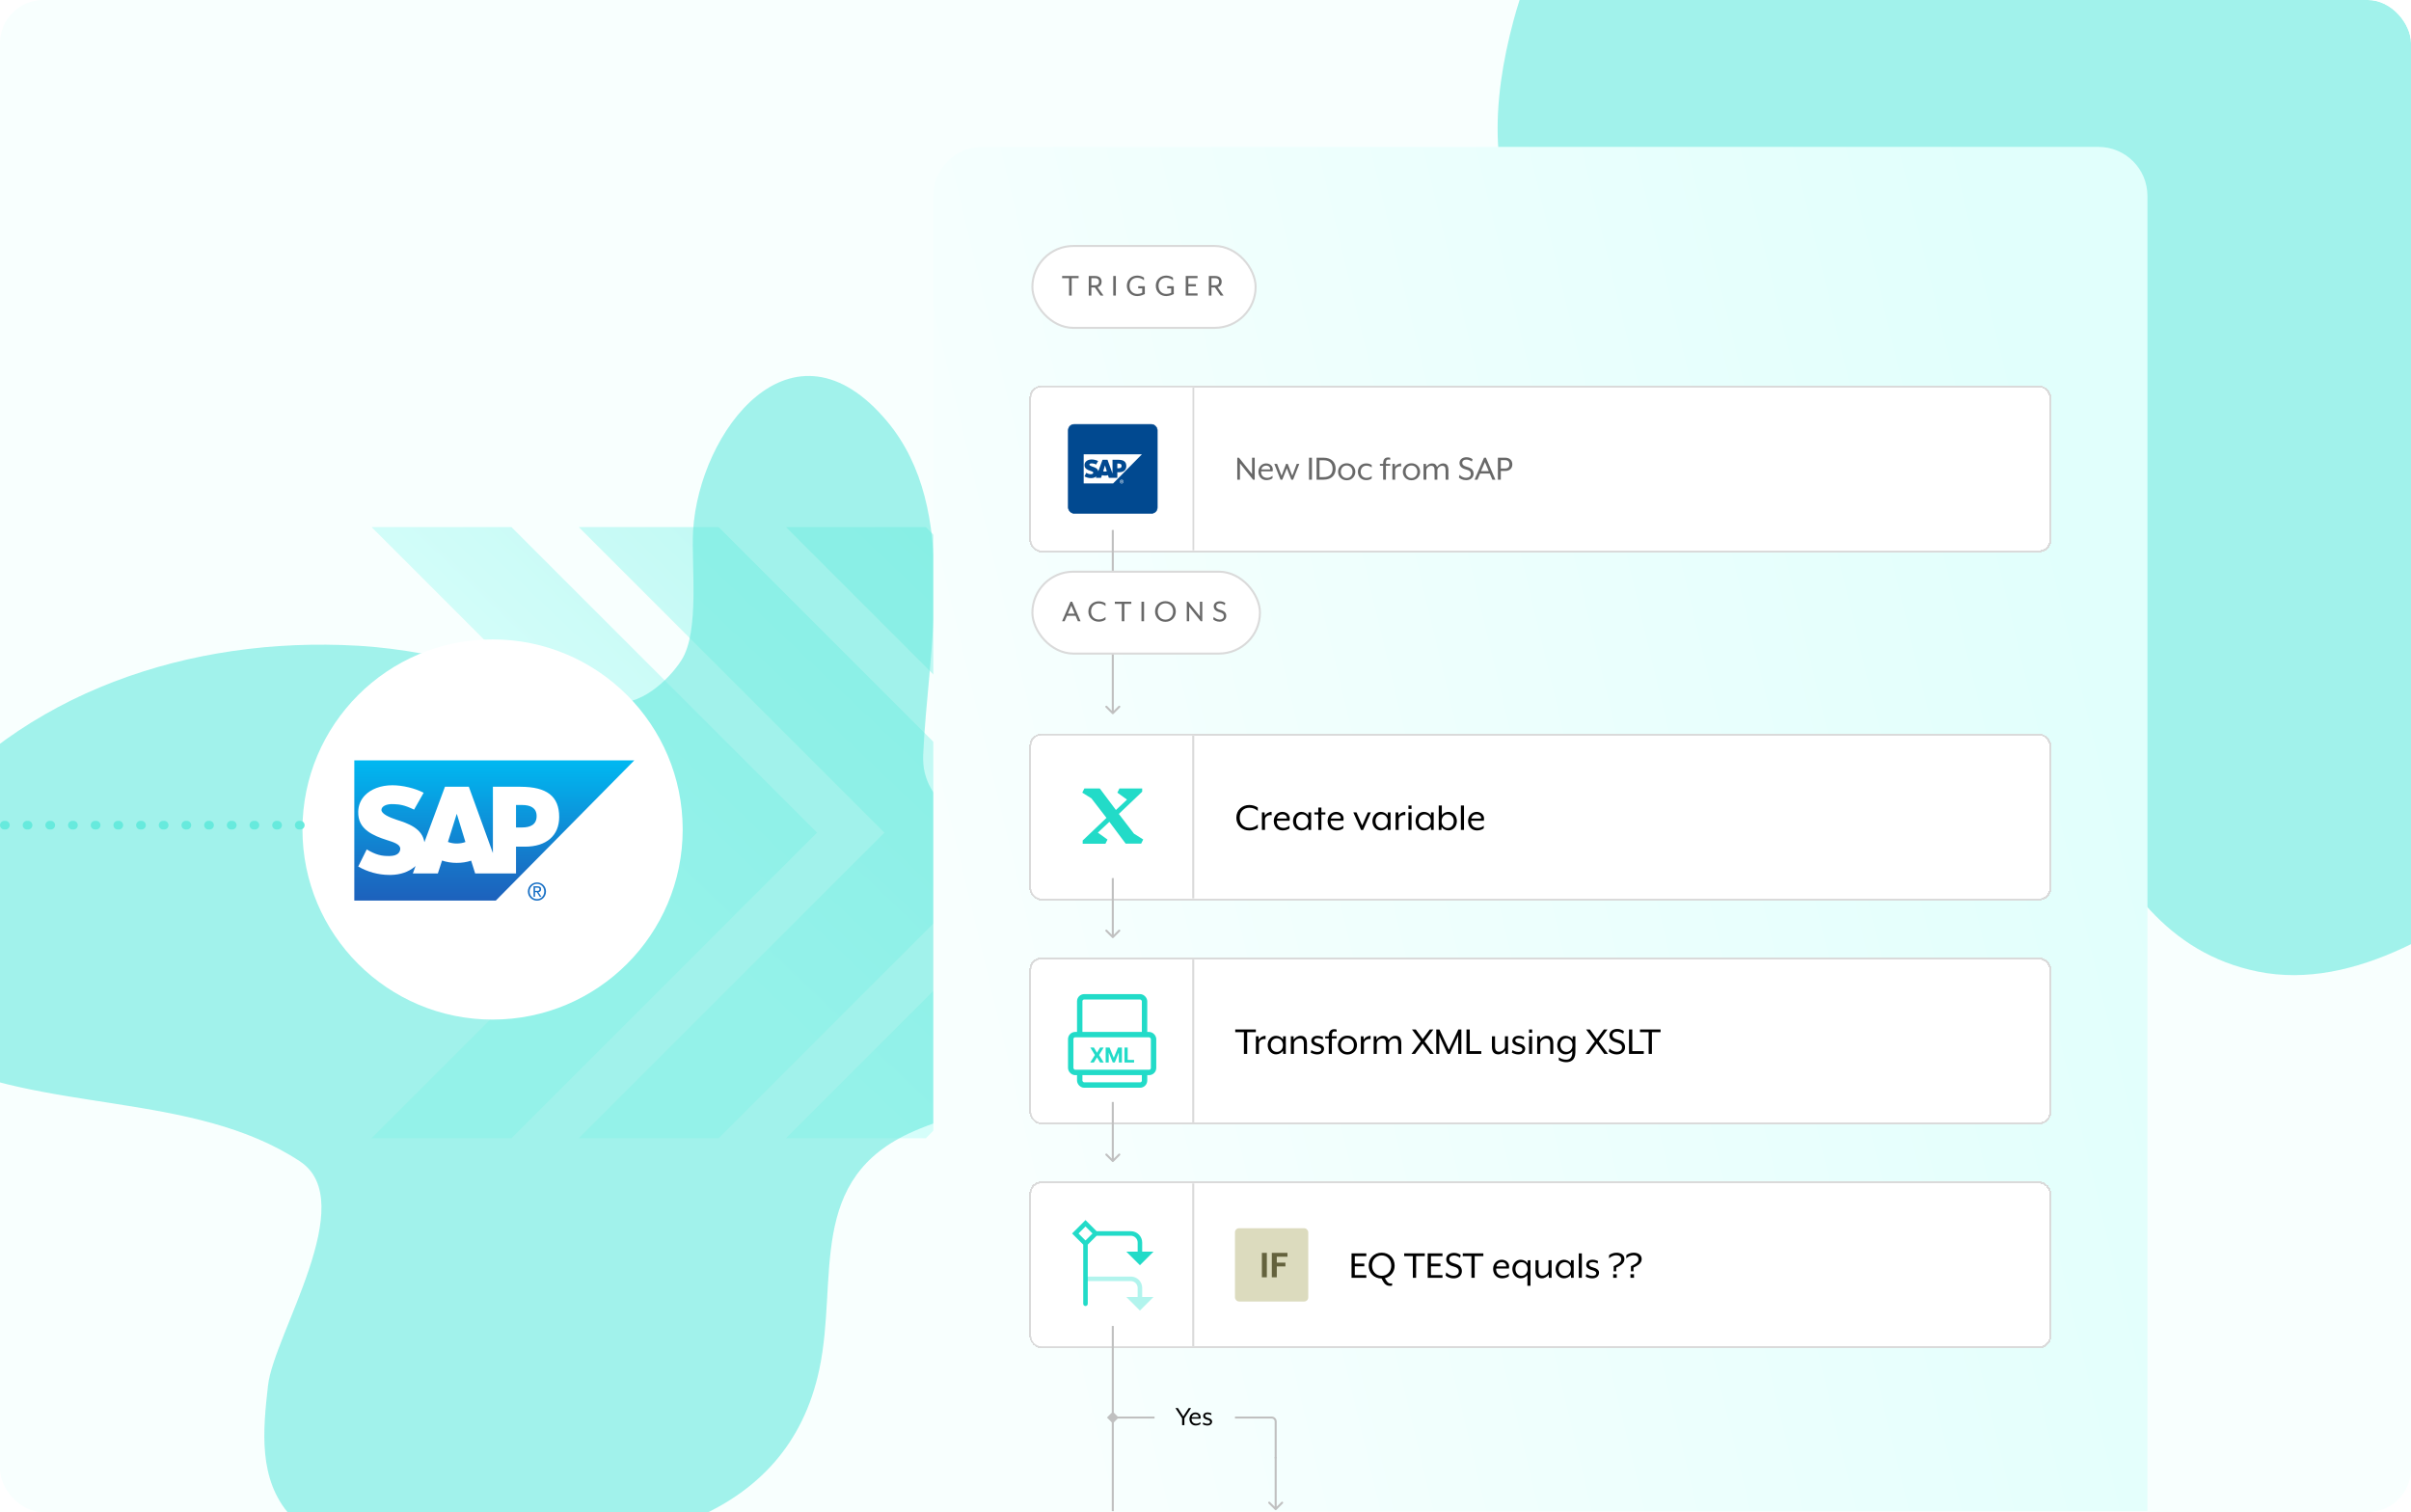 <svg width="558" height="350" viewBox="0 0 558 350" fill="none" xmlns="http://www.w3.org/2000/svg">
<g clip-path="url(#clip0_5592_3827)">
<rect width="558" height="350" rx="10" fill="#F8FFFE"/>
<path opacity="0.5" fill-rule="evenodd" clip-rule="evenodd" d="M156.729 192.729L86 122H118.367L189.096 192.729L118.367 263.458H86L156.729 192.729ZM204.681 192.729L133.952 122H166.319L237.048 192.729L166.319 263.458H133.952L204.681 192.729ZM181.904 122L252.633 192.729L181.904 263.458H214.271L285 192.729L214.271 122H181.904Z" fill="url(#paint0_linear_5592_3827)"/>
<g filter="url(#filter0_f_5592_3827)">
<path d="M481.783 186.029C466.587 155.449 481.465 94.585 437.114 88.66C430.637 91.43 427.286 92.206 419.512 91.763C413.151 91.4 405.394 91.463 399.774 88.512C383.558 79.996 366.911 75.904 355.499 59.844C343.912 43.538 345.333 23.246 350.292 4.739C356.917 -19.984 375.865 -50.212 400.445 -60.046C433.993 -73.468 472.667 -68.338 507.241 -61.676C545.797 -54.248 588.678 -34.114 606.71 3.053C626.301 43.432 628.205 88.149 620.324 131.715C615.671 157.439 606.08 183.483 585.224 200.429C568.598 213.938 545.106 229.477 522.564 224.892C501.333 220.573 490.766 204.104 481.783 186.029Z" fill="#67EADD" fill-opacity="0.6"/>
</g>
<g filter="url(#filter1_f_5592_3827)">
<path d="M205.353 97.582C183.329 71.19 161.724 99.838 160.41 122.894C159.959 130.805 161.977 146.069 157.738 152.767C154.799 157.411 147.84 163.903 141.577 162.392C121.744 157.608 103.461 150.642 82.664 149.457C44.288 147.269 4.845 160.059 -19.409 190.991C-30.613 205.28 -36.363 234.277 -16.64 244.419C9.452 257.836 44.628 252.473 69.401 268.802C83.526 278.112 63.368 308.833 62.03 320.684C60.856 331.077 59.715 342.398 67.205 350.789C78.124 363.022 102.12 360.017 116.667 359.527C147.623 358.484 182.18 351.934 189.618 316.979C194.108 295.879 186.429 272.756 211.496 261.834C243.244 248.002 280.345 261.495 309.288 236.844C315.121 231.877 324.164 219.487 317.839 211.503C310.683 202.47 287.672 202.143 277.449 200.377C260.952 197.526 212.69 198.065 213.658 174.787C214.664 150.581 222.39 118 205.353 97.582Z" fill="#67EADD" fill-opacity="0.6"/>
</g>
<g clip-path="url(#clip1_5592_3827)">
<path d="M216 45.349C216 39.081 221.081 34 227.349 34H485.651C491.919 34 497 39.081 497 45.349V349.788H216V45.349Z" fill="url(#paint1_linear_5592_3827)"/>
<g clip-path="url(#clip2_5592_3827)">
<rect x="238.935" y="56.934" width="51.665" height="18.953" rx="9.476" fill="white"/>
<rect x="238.935" y="56.934" width="51.665" height="18.953" rx="9.476" stroke="#DADADA" stroke-width="0.471"/>
<path d="M247.426 68.411V64.392H245.82V63.887H249.635V64.392H248.029V68.411H247.426ZM251.983 68.411V63.887H253.476C254.509 63.887 254.954 64.483 254.954 65.214C254.954 65.802 254.667 66.3 254.019 66.473L255.391 68.411H254.69L253.393 66.541H252.586V68.411H251.983ZM252.586 66.036H253.476C254.154 66.036 254.358 65.629 254.358 65.214C254.358 64.8 254.154 64.392 253.476 64.392H252.586V66.036ZM257.651 68.411V63.887H258.254V68.411H257.651ZM263.2 68.539C261.896 68.539 260.795 67.612 260.795 66.149C260.795 64.686 261.896 63.789 263.2 63.789C263.773 63.789 264.391 63.978 264.768 64.264V64.89C264.399 64.558 263.901 64.294 263.2 64.294C262.159 64.294 261.421 65.018 261.421 66.149C261.421 67.272 262.159 68.034 263.2 68.034C263.645 68.034 264.052 67.944 264.353 67.77V66.745H263.426V66.24H264.956V68.064C264.708 68.17 264.037 68.539 263.2 68.539ZM269.905 68.539C268.601 68.539 267.5 67.612 267.5 66.149C267.5 64.686 268.601 63.789 269.905 63.789C270.478 63.789 271.097 63.978 271.474 64.264V64.89C271.104 64.558 270.607 64.294 269.905 64.294C268.865 64.294 268.126 65.018 268.126 66.149C268.126 67.272 268.865 68.034 269.905 68.034C270.35 68.034 270.757 67.944 271.059 67.77V66.745H270.132V66.24H271.662V68.064C271.413 68.17 270.742 68.539 269.905 68.539ZM274.425 68.411V63.887H277.161V64.392H275.028V65.772H276.784V66.277H275.028V67.906H277.161V68.411H274.425ZM279.775 68.411V63.887H281.268C282.301 63.887 282.746 64.483 282.746 65.214C282.746 65.802 282.459 66.3 281.811 66.473L283.183 68.411H282.482L281.185 66.541H280.378V68.411H279.775ZM280.378 66.036H281.268C281.947 66.036 282.15 65.629 282.15 65.214C282.15 64.8 281.947 64.392 281.268 64.392H280.378V66.036Z" fill="#686868"/>
</g>
<g filter="url(#filter2_d_5592_3827)">
<rect x="238.699" y="84.971" width="235.602" height="37.696" rx="2.356" fill="white" shape-rendering="crispEdges"/>
<rect x="238.463" y="84.736" width="236.073" height="38.168" rx="2.592" stroke="#DADADA" stroke-width="0.471" shape-rendering="crispEdges"/>
<g clip-path="url(#clip3_5592_3827)">
<path d="M238.699 87.327C238.699 86.026 239.754 84.971 241.055 84.971H276.395V122.667H241.055C239.754 122.667 238.699 121.613 238.699 120.311V87.327Z" fill="white"/>
<line x1="276.228" y1="84.986" x2="276.228" y2="147.431" stroke="#DADADA" stroke-width="0.471"/>
<rect x="247.245" y="93.518" width="20.603" height="20.603" rx="1.349" fill="#014990"/>
<rect x="247.245" y="93.518" width="20.603" height="20.603" rx="1.349" stroke="#014990" stroke-width="0.13"/>
<path fill-rule="evenodd" clip-rule="evenodd" d="M250.809 100.444V107.19H257.619L264.285 100.444H250.809ZM258.807 101.712H257.48V104.904L256.321 101.712H255.173L254.183 104.381C254.078 103.708 253.389 103.475 252.848 103.302C252.491 103.185 252.112 103.015 252.115 102.826C252.118 102.671 252.319 102.527 252.715 102.549C252.983 102.563 253.218 102.584 253.686 102.813L254.147 102.001C253.72 101.78 253.129 101.642 252.645 101.641H252.642C252.077 101.641 251.607 101.827 251.315 102.132C251.112 102.345 251.002 102.615 250.997 102.915C250.99 103.327 251.14 103.619 251.453 103.852C251.718 104.049 252.056 104.175 252.355 104.27C252.723 104.385 253.024 104.485 253.021 104.699C253.018 104.777 252.989 104.85 252.933 104.908C252.842 105.005 252.701 105.04 252.506 105.045C252.13 105.052 251.851 104.993 251.407 104.727L250.997 105.551C251.44 105.806 251.964 105.956 252.499 105.956H252.568C253.033 105.946 253.409 105.812 253.71 105.568L253.758 105.525L253.626 105.886H254.83L255.032 105.263C255.244 105.335 255.485 105.376 255.74 105.376C255.989 105.376 256.224 105.338 256.432 105.269L256.627 105.886H258.592V104.596H259.021C260.057 104.596 260.67 104.062 260.67 103.167C260.67 102.17 260.074 101.713 258.806 101.713L258.807 101.712ZM259.163 106.752C259.163 106.501 259.366 106.315 259.604 106.315C259.839 106.315 260.036 106.501 260.036 106.752C260.036 107.005 259.839 107.194 259.604 107.194C259.366 107.194 259.163 107.005 259.163 106.752ZM259.435 106.501V107.004H259.51V106.785H259.595L259.731 107.004H259.815L259.67 106.785C259.742 106.776 259.801 106.734 259.801 106.643C259.801 106.544 259.741 106.501 259.623 106.501H259.435ZM259.51 106.567H259.614C259.664 106.567 259.721 106.575 259.721 106.638C259.721 106.717 259.664 106.724 259.599 106.724H259.51V106.567ZM259.604 106.387C259.798 106.387 259.951 106.545 259.951 106.752C259.951 106.962 259.798 107.118 259.604 107.118C259.407 107.118 259.248 106.962 259.248 106.752C259.248 106.545 259.407 106.387 259.604 106.387ZM258.884 103.672H258.592V102.59H258.884C259.274 102.59 259.584 102.72 259.584 103.124C259.584 103.541 259.274 103.672 258.884 103.672ZM255.315 104.368C255.441 104.416 255.586 104.444 255.74 104.444H255.741C255.892 104.444 256.033 104.417 256.157 104.372L255.745 103.025H255.736L255.315 104.368Z" fill="white"/>
</g>
<g clip-path="url(#clip4_5592_3827)">
<path d="M286.354 106.319V101.23H286.744L289.772 105.022V101.23H290.391V106.319H290.001L286.973 102.528V106.319H286.354ZM293.084 106.421C292.007 106.421 291.244 105.598 291.244 104.462C291.244 103.283 292.118 102.553 293.017 102.553C293.933 102.553 294.577 103.147 294.577 103.978C294.577 104.106 294.552 104.267 294.526 104.394H291.88C291.829 105.039 292.134 105.895 293.305 105.895C293.721 105.895 294.229 105.692 294.509 105.42V105.988C294.162 106.268 293.619 106.421 293.084 106.421ZM291.939 103.944H293.958C294.034 103.452 293.644 103.062 293.042 103.062C292.525 103.062 292.05 103.342 291.939 103.944ZM296.366 106.328L294.924 102.655H295.56L296.603 105.412L297.646 102.655H298.028L299.08 105.412L300.115 102.655H300.717L299.275 106.328H298.859L297.825 103.673L296.773 106.328H296.366ZM302.961 106.319V101.23H303.639V106.319H302.961ZM304.709 106.319V101.23H306.286C308.262 101.23 309.119 102.375 309.119 103.775C309.119 105.174 308.262 106.319 306.286 106.319H304.709ZM305.387 105.726H306.295C307.949 105.726 308.415 104.793 308.415 103.775C308.415 102.757 307.949 101.824 306.295 101.824H305.387V105.726ZM311.682 106.455C310.495 106.455 309.68 105.564 309.68 104.487C309.68 103.419 310.495 102.519 311.682 102.519C312.861 102.519 313.675 103.419 313.675 104.487C313.675 105.564 312.861 106.455 311.682 106.455ZM311.682 105.938C312.513 105.938 313.031 105.293 313.031 104.487C313.031 103.69 312.513 103.037 311.682 103.037C310.842 103.037 310.325 103.69 310.325 104.487C310.325 105.293 310.851 105.938 311.682 105.938ZM316.179 106.421C315.068 106.421 314.27 105.632 314.27 104.487C314.27 103.342 315.068 102.553 316.179 102.553C316.662 102.553 317.044 102.638 317.459 102.927V103.512C317.112 103.19 316.662 103.079 316.238 103.079C315.449 103.079 314.915 103.681 314.915 104.487C314.915 105.31 315.449 105.895 316.238 105.895C316.662 105.895 317.112 105.785 317.459 105.463V106.048C317.044 106.336 316.662 106.421 316.179 106.421ZM320.11 106.319V103.096H319.364V102.655H320.11V102.647C320.11 101.578 320.518 101.171 321.289 101.171C321.451 101.171 321.646 101.213 321.747 101.247V101.705C321.62 101.68 321.468 101.654 321.357 101.654C320.908 101.654 320.755 101.858 320.755 102.604V102.655H321.747V103.096H320.755V106.319H320.11ZM322.252 106.319V102.655H322.811L322.854 103.359C323.091 102.91 323.659 102.553 324.279 102.553V103.249C323.583 103.122 322.896 103.52 322.896 104.139V106.319H322.252ZM326.674 106.455C325.487 106.455 324.672 105.564 324.672 104.487C324.672 103.419 325.487 102.519 326.674 102.519C327.853 102.519 328.667 103.419 328.667 104.487C328.667 105.564 327.853 106.455 326.674 106.455ZM326.674 105.938C327.505 105.938 328.023 105.293 328.023 104.487C328.023 103.69 327.505 103.037 326.674 103.037C325.834 103.037 325.317 103.69 325.317 104.487C325.317 105.293 325.843 105.938 326.674 105.938ZM329.466 106.319V102.655H330.026L330.068 103.359C330.373 102.893 330.84 102.553 331.417 102.553C332.104 102.553 332.435 102.884 332.579 103.393C332.977 102.833 333.469 102.553 333.978 102.553C334.954 102.553 335.217 103.232 335.217 104.139V106.319H334.572V104.19C334.572 103.385 334.326 103.105 333.792 103.105C333.266 103.105 332.664 103.563 332.664 104.156V106.319H332.019V104.19C332.019 103.385 331.773 103.105 331.239 103.105C330.713 103.105 330.111 103.563 330.111 104.156V106.319H329.466ZM339.34 106.43C338.509 106.43 337.923 106.099 337.643 105.81L337.796 105.183C338.101 105.514 338.61 105.878 339.34 105.878C339.942 105.878 340.408 105.539 340.408 104.988C340.408 104.47 340.154 104.182 339.204 103.927C338.246 103.673 337.788 103.156 337.788 102.443C337.788 101.722 338.381 101.12 339.425 101.12C340.01 101.12 340.527 101.357 340.807 101.586L340.654 102.121C340.315 101.875 339.84 101.671 339.425 101.671C338.788 101.671 338.424 101.968 338.424 102.443C338.424 102.808 338.653 103.113 339.45 103.325C340.544 103.614 341.045 104.089 341.045 104.928C341.045 105.921 340.213 106.43 339.34 106.43ZM341.274 106.319L343.463 101.23H343.904L346.092 106.319H345.396L344.786 104.894H342.547L341.936 106.319H341.274ZM342.776 104.343H344.557L343.666 102.248L342.776 104.343ZM346.67 106.319V101.23H348.349C349.511 101.23 350.011 101.943 350.011 102.765C350.011 103.588 349.511 104.301 348.349 104.301H347.348V106.319H346.67ZM347.348 103.732H348.349C349.112 103.732 349.341 103.232 349.341 102.765C349.341 102.299 349.112 101.799 348.349 101.799H347.348V103.732Z" fill="#686868"/>
</g>
</g>
<g clip-path="url(#clip5_5592_3827)">
<path d="M257.783 151.411L257.783 151.175L257.312 151.175L257.312 151.411L257.783 151.411ZM257.381 165.242C257.473 165.334 257.622 165.334 257.714 165.242L259.213 163.743C259.305 163.651 259.305 163.502 259.213 163.41C259.121 163.318 258.972 163.318 258.88 163.41L257.547 164.743L256.214 163.41C256.122 163.318 255.973 163.318 255.881 163.41C255.789 163.502 255.789 163.651 255.881 163.743L257.381 165.242ZM257.312 151.411L257.312 165.076L257.783 165.076L257.783 151.411L257.312 151.411Z" fill="#C0C0C0"/>
<path d="M257.547 122.667L257.547 132.092" stroke="#C0C0C0" stroke-width="0.471" stroke-linecap="square"/>
<rect x="238.935" y="132.327" width="52.665" height="18.953" rx="9.476" fill="white"/>
<rect x="238.935" y="132.327" width="52.665" height="18.953" rx="9.476" stroke="#DADADA" stroke-width="0.471"/>
<path d="M245.805 143.804L247.75 139.28H248.142L250.087 143.804H249.469L248.926 142.537H246.936L246.393 143.804H245.805ZM247.139 142.047H248.722L247.931 140.185L247.139 142.047ZM254.295 143.902C252.99 143.902 251.89 143.004 251.89 141.542C251.89 140.079 252.99 139.182 254.295 139.182C254.868 139.182 255.486 139.37 255.863 139.657V140.283C255.493 139.951 254.996 139.687 254.295 139.687C253.254 139.687 252.515 140.411 252.515 141.542C252.515 142.665 253.254 143.396 254.295 143.396C254.996 143.396 255.493 143.133 255.863 142.801V143.427C255.486 143.713 254.868 143.902 254.295 143.902ZM259.622 143.804V139.785H258.016V139.28H261.831V139.785H260.225V143.804H259.622ZM264.179 143.804V139.28H264.782V143.804H264.179ZM269.729 143.932C268.341 143.932 267.324 142.929 267.324 141.542C267.324 140.155 268.341 139.152 269.729 139.152C271.108 139.152 272.126 140.155 272.126 141.542C272.126 142.929 271.108 143.932 269.729 143.932ZM269.729 143.427C270.762 143.427 271.5 142.635 271.5 141.542C271.5 140.441 270.762 139.657 269.729 139.657C268.688 139.657 267.949 140.441 267.949 141.542C267.949 142.635 268.688 143.427 269.729 143.427ZM274.667 143.804V139.28H275.014L277.706 142.65V139.28H278.256V143.804H277.909L275.218 140.434V143.804H274.667ZM282.286 143.902C281.548 143.902 281.027 143.608 280.779 143.351L280.914 142.793C281.186 143.087 281.638 143.412 282.286 143.412C282.822 143.412 283.236 143.11 283.236 142.62C283.236 142.16 283.01 141.904 282.166 141.678C281.314 141.451 280.907 140.991 280.907 140.358C280.907 139.717 281.434 139.182 282.362 139.182C282.882 139.182 283.342 139.393 283.591 139.597L283.455 140.072C283.153 139.853 282.731 139.672 282.362 139.672C281.796 139.672 281.472 139.936 281.472 140.358C281.472 140.682 281.676 140.954 282.384 141.142C283.357 141.399 283.802 141.821 283.802 142.567C283.802 143.449 283.063 143.902 282.286 143.902Z" fill="#686868"/>
</g>
<g filter="url(#filter3_d_5592_3827)">
<rect x="238.699" y="165.547" width="235.602" height="37.696" rx="2.356" fill="white" shape-rendering="crispEdges"/>
<rect x="238.463" y="165.312" width="236.073" height="38.168" rx="2.592" stroke="#DADADA" stroke-width="0.471" shape-rendering="crispEdges"/>
<g clip-path="url(#clip6_5592_3827)">
<path d="M238.699 167.903C238.699 166.602 239.754 165.547 241.055 165.547H276.395V203.243H241.055C239.754 203.243 238.699 202.189 238.699 200.887V167.903Z" fill="white"/>
<line x1="276.16" y1="165.547" x2="276.16" y2="203.243" stroke="#DADADA" stroke-width="0.471"/>
<path d="M264.105 190.559H260.524L256.751 185.513L254.084 188.012L256.319 189.622L255.838 190.583H250.575V189.838L256.078 184.599L252.594 180.081L250.479 178.76L250.96 177.798H254.54L258.265 182.773L260.837 180.37L258.602 178.76L259.082 177.798H264.345V178.543L258.938 183.686L262.447 188.252L264.585 189.598L264.105 190.559Z" fill="#22DBC8"/>
</g>
<path d="M289.146 187.518C287.516 187.518 286.14 186.396 286.14 184.568C286.14 182.74 287.516 181.618 289.146 181.618C289.862 181.618 290.635 181.854 291.106 182.212V182.994C290.644 182.58 290.022 182.25 289.146 182.25C287.846 182.25 286.922 183.154 286.922 184.568C286.922 185.972 287.846 186.886 289.146 186.886C290.022 186.886 290.644 186.557 291.106 186.142V186.924C290.635 187.282 289.862 187.518 289.146 187.518ZM292.054 187.395V183.324H292.676L292.724 184.106C292.987 183.607 293.619 183.211 294.307 183.211V183.984C293.534 183.842 292.771 184.285 292.771 184.973V187.395H292.054ZM296.846 187.508C295.649 187.508 294.801 186.594 294.801 185.331C294.801 184.021 295.772 183.211 296.77 183.211C297.788 183.211 298.505 183.871 298.505 184.794C298.505 184.936 298.476 185.115 298.448 185.256H295.508C295.451 185.972 295.79 186.924 297.091 186.924C297.553 186.924 298.118 186.698 298.429 186.396V187.028C298.043 187.339 297.44 187.508 296.846 187.508ZM295.574 184.757H297.817C297.901 184.21 297.468 183.776 296.799 183.776C296.224 183.776 295.696 184.087 295.574 184.757ZM301.196 187.508C300.075 187.508 299.255 186.547 299.255 185.36C299.255 184.172 300.075 183.211 301.196 183.211C301.865 183.211 302.459 183.541 302.798 184.059L302.827 183.324H303.449V187.395H302.827L302.798 186.66C302.459 187.179 301.865 187.508 301.196 187.508ZM301.375 186.933C302.148 186.933 302.78 186.34 302.78 185.36C302.78 184.38 302.148 183.786 301.375 183.786C300.603 183.786 299.971 184.38 299.971 185.36C299.971 186.34 300.603 186.933 301.375 186.933ZM305.107 187.395V183.814H304.193V183.324H305.107V182.212H305.823V183.324H306.747V183.814H305.823V187.395H305.107ZM309.307 187.508C308.11 187.508 307.262 186.594 307.262 185.331C307.262 184.021 308.233 183.211 309.232 183.211C310.249 183.211 310.966 183.871 310.966 184.794C310.966 184.936 310.937 185.115 310.909 185.256H307.969C307.912 185.972 308.252 186.924 309.552 186.924C310.014 186.924 310.579 186.698 310.89 186.396V187.028C310.504 187.339 309.901 187.508 309.307 187.508ZM308.035 184.757H310.278C310.363 184.21 309.929 183.776 309.26 183.776C308.685 183.776 308.157 184.087 308.035 184.757ZM314.999 187.405L313.209 183.324H313.944L315.263 186.377L316.573 183.324H317.27L315.48 187.405H314.999ZM319.575 187.508C318.454 187.508 317.634 186.547 317.634 185.36C317.634 184.172 318.454 183.211 319.575 183.211C320.244 183.211 320.838 183.541 321.177 184.059L321.206 183.324H321.828V187.395H321.206L321.177 186.66C320.838 187.179 320.244 187.508 319.575 187.508ZM319.754 186.933C320.527 186.933 321.158 186.34 321.158 185.36C321.158 184.38 320.527 183.786 319.754 183.786C318.981 183.786 318.35 184.38 318.35 185.36C318.35 186.34 318.981 186.933 319.754 186.933ZM322.996 187.395V183.324H323.618L323.665 184.106C323.929 183.607 324.56 183.211 325.248 183.211V183.984C324.475 183.842 323.712 184.285 323.712 184.973V187.395H322.996ZM325.968 182.523V181.741H326.684V182.523H325.968ZM325.968 187.395V183.324H326.684V187.395H325.968ZM329.561 187.508C328.439 187.508 327.619 186.547 327.619 185.36C327.619 184.172 328.439 183.211 329.561 183.211C330.23 183.211 330.823 183.541 331.163 184.059L331.191 183.324H331.813V187.395H331.191L331.163 186.66C330.823 187.179 330.23 187.508 329.561 187.508ZM329.74 186.933C330.512 186.933 331.144 186.34 331.144 185.36C331.144 184.38 330.512 183.786 329.74 183.786C328.967 183.786 328.336 184.38 328.336 185.36C328.336 186.34 328.967 186.933 329.74 186.933ZM335.233 187.508C334.564 187.508 333.971 187.179 333.631 186.66L333.603 187.395H332.981V181.741H333.697V183.965C334.037 183.503 334.602 183.211 335.233 183.211C336.355 183.211 337.175 184.172 337.175 185.36C337.175 186.547 336.355 187.508 335.233 187.508ZM335.054 186.933C335.827 186.933 336.459 186.34 336.459 185.36C336.459 184.38 335.827 183.786 335.054 183.786C334.282 183.786 333.65 184.38 333.65 185.36C333.65 186.34 334.282 186.933 335.054 186.933ZM338.107 187.395V181.741H338.823V187.395H338.107ZM341.813 187.508C340.616 187.508 339.768 186.594 339.768 185.331C339.768 184.021 340.738 183.211 341.737 183.211C342.755 183.211 343.471 183.871 343.471 184.794C343.471 184.936 343.443 185.115 343.415 185.256H340.475C340.418 185.972 340.757 186.924 342.058 186.924C342.52 186.924 343.085 186.698 343.396 186.396V187.028C343.01 187.339 342.406 187.508 341.813 187.508ZM340.541 184.757H342.783C342.868 184.21 342.435 183.776 341.766 183.776C341.191 183.776 340.663 184.087 340.541 184.757Z" fill="black"/>
</g>
<g clip-path="url(#clip7_5592_3827)">
<path d="M257.783 203.243L257.783 203.008L257.312 203.008L257.312 203.243L257.783 203.243ZM257.381 217.075C257.473 217.167 257.622 217.167 257.714 217.075L259.213 215.576C259.305 215.484 259.305 215.334 259.213 215.242C259.121 215.15 258.972 215.15 258.88 215.242L257.547 216.575L256.214 215.242C256.122 215.15 255.973 215.15 255.881 215.242C255.789 215.334 255.789 215.484 255.881 215.576L257.381 217.075ZM257.312 203.243L257.312 216.908L257.783 216.908L257.783 203.243L257.312 203.243Z" fill="#C0C0C0"/>
</g>
<g filter="url(#filter4_d_5592_3827)">
<rect x="238.699" y="217.38" width="235.602" height="37.696" rx="2.356" fill="white" shape-rendering="crispEdges"/>
<rect x="238.463" y="217.144" width="236.073" height="38.168" rx="2.592" stroke="#DADADA" stroke-width="0.471" shape-rendering="crispEdges"/>
<g clip-path="url(#clip8_5592_3827)">
<path d="M238.699 219.736C238.699 218.434 239.754 217.38 241.055 217.38H276.395V255.076H241.055C239.754 255.076 238.699 254.021 238.699 252.72V219.736Z" fill="white"/>
<line x1="276.16" y1="217.38" x2="276.16" y2="255.076" stroke="#DADADA" stroke-width="0.471"/>
<rect x="249.89" y="226.015" width="15.006" height="20.425" rx="1.042" stroke="#22DBC8" stroke-width="1.25"/>
<rect x="247.806" y="234.769" width="19.174" height="8.754" rx="1.042" fill="white" stroke="#22DBC8" stroke-width="1.25"/>
<path d="M253.171 237.76L253.871 238.942H253.898L254.601 237.76H255.429L254.37 239.494L255.452 241.228H254.609L253.898 240.044H253.871L253.16 241.228H252.32L253.405 239.494L252.34 237.76H253.171ZM255.893 237.76H256.797L257.752 240.09H257.792L258.747 237.76H259.652V241.228H258.94V238.971H258.912L258.014 241.211H257.53L256.633 238.962H256.604V241.228H255.893V237.76ZM260.256 241.228V237.76H260.989V240.623H262.476V241.228H260.256Z" fill="#22DBC8"/>
</g>
<path d="M287.893 239.228V234.205H285.885V233.573H290.654V234.205H288.647V239.228H287.893ZM290.656 239.228V235.157H291.278L291.325 235.939C291.588 235.439 292.22 235.043 292.908 235.043V235.816C292.135 235.675 291.372 236.118 291.372 236.806V239.228H290.656ZM295.334 239.341C294.212 239.341 293.393 238.38 293.393 237.192C293.393 236.005 294.212 235.043 295.334 235.043C296.003 235.043 296.597 235.373 296.936 235.892L296.964 235.157H297.586V239.228H296.964L296.936 238.493C296.597 239.011 296.003 239.341 295.334 239.341ZM295.513 238.766C296.286 238.766 296.917 238.172 296.917 237.192C296.917 236.212 296.286 235.618 295.513 235.618C294.74 235.618 294.109 236.212 294.109 237.192C294.109 238.172 294.74 238.766 295.513 238.766ZM298.754 239.228V235.157H299.376L299.423 235.939C299.725 235.449 300.319 235.043 301.007 235.043C302.09 235.043 302.477 235.797 302.477 236.806V239.228H301.761V236.872C301.761 235.958 301.403 235.656 300.809 235.656C300.224 235.656 299.471 236.165 299.471 236.825V239.228H298.754ZM304.857 239.35C303.981 239.35 303.349 238.926 303.349 238.926L303.491 238.361C303.764 238.53 304.292 238.785 304.876 238.785C305.385 238.785 305.781 238.606 305.781 238.153C305.781 237.795 305.413 237.597 304.744 237.428C303.877 237.211 303.481 236.749 303.481 236.221C303.481 235.581 303.971 235.034 304.97 235.034C305.649 235.034 306.233 235.373 306.233 235.373L306.092 235.92C305.809 235.731 305.375 235.59 304.97 235.59C304.414 235.59 304.141 235.797 304.141 236.127C304.141 236.476 304.48 236.683 305.017 236.815C305.95 237.041 306.44 237.465 306.44 238.003C306.44 238.86 305.79 239.35 304.857 239.35ZM307.53 239.228V235.647H306.7V235.157H307.53V235.147C307.53 233.96 307.982 233.507 308.84 233.507C309.019 233.507 309.235 233.554 309.348 233.592V234.101C309.207 234.073 309.037 234.045 308.915 234.045C308.416 234.045 308.246 234.271 308.246 235.1V235.157H309.348V235.647H308.246V239.228H307.53ZM311.85 239.379C310.531 239.379 309.626 238.389 309.626 237.192C309.626 236.005 310.531 235.006 311.85 235.006C313.16 235.006 314.065 236.005 314.065 237.192C314.065 238.389 313.16 239.379 311.85 239.379ZM311.85 238.804C312.774 238.804 313.348 238.087 313.348 237.192C313.348 236.306 312.774 235.581 311.85 235.581C310.917 235.581 310.342 236.306 310.342 237.192C310.342 238.087 310.926 238.804 311.85 238.804ZM314.952 239.228V235.157H315.574L315.621 235.939C315.885 235.439 316.516 235.043 317.204 235.043V235.816C316.432 235.675 315.668 236.118 315.668 236.806V239.228H314.952ZM317.925 239.228V235.157H318.547L318.594 235.939C318.933 235.42 319.451 235.043 320.092 235.043C320.856 235.043 321.223 235.411 321.383 235.976C321.826 235.354 322.373 235.043 322.938 235.043C324.022 235.043 324.314 235.797 324.314 236.806V239.228H323.598V236.862C323.598 235.967 323.325 235.656 322.731 235.656C322.147 235.656 321.478 236.165 321.478 236.825V239.228H320.761V236.862C320.761 235.967 320.488 235.656 319.894 235.656C319.31 235.656 318.641 236.165 318.641 236.825V239.228H317.925ZM326.672 239.228L328.82 236.325L326.785 233.573H327.661L329.273 235.788L330.903 233.573H331.742L329.706 236.335L331.855 239.228H330.978L329.254 236.862L327.51 239.228H326.672ZM332.411 239.228V233.573H333.146L335.332 238.267L337.519 233.573H338.216V239.228H337.49V235.373C337.49 235.232 337.509 234.912 337.509 234.902C337.49 234.93 337.368 235.241 337.311 235.373L335.549 239.228H335.04L333.278 235.373C333.212 235.232 333.089 234.93 333.08 234.902C333.08 234.912 333.099 235.232 333.099 235.373V239.228H332.411ZM339.405 239.228V233.573H340.159V238.596H342.826V239.228H339.405ZM346.765 239.341C345.681 239.341 345.295 238.587 345.295 237.579V235.157H346.011V237.513C346.011 238.427 346.369 238.728 346.963 238.728C347.547 238.728 348.301 238.219 348.301 237.56V235.157H349.017V239.228H348.395L348.348 238.446C348.047 238.936 347.443 239.341 346.765 239.341ZM351.407 239.35C350.531 239.35 349.899 238.926 349.899 238.926L350.041 238.361C350.314 238.53 350.842 238.785 351.426 238.785C351.935 238.785 352.331 238.606 352.331 238.153C352.331 237.795 351.963 237.597 351.294 237.428C350.427 237.211 350.031 236.749 350.031 236.221C350.031 235.581 350.521 235.034 351.52 235.034C352.199 235.034 352.783 235.373 352.783 235.373L352.642 235.92C352.359 235.731 351.925 235.59 351.52 235.59C350.964 235.59 350.691 235.797 350.691 236.127C350.691 236.476 351.03 236.683 351.567 236.815C352.5 237.041 352.99 237.465 352.99 238.003C352.99 238.86 352.34 239.35 351.407 239.35ZM353.882 234.356V233.573H354.598V234.356H353.882ZM353.882 239.228V235.157H354.598V239.228H353.882ZM355.768 239.228V235.157H356.39L356.437 235.939C356.739 235.449 357.333 235.043 358.021 235.043C359.104 235.043 359.491 235.797 359.491 236.806V239.228H358.775V236.872C358.775 235.958 358.416 235.656 357.823 235.656C357.238 235.656 356.484 236.165 356.484 236.825V239.228H355.768ZM362.446 241.15C361.843 241.15 361.221 240.943 360.768 240.679V240.038C361.39 240.415 361.815 240.566 362.531 240.566C363.238 240.566 363.888 240.142 363.888 238.945V238.587C363.549 239.049 362.983 239.341 362.352 239.341C361.23 239.341 360.41 238.38 360.41 237.192C360.41 236.005 361.23 235.043 362.352 235.043C363.021 235.043 363.615 235.373 363.954 235.892L363.982 235.157H364.604V238.87C364.604 240.754 363.426 241.15 362.446 241.15ZM362.531 238.766C363.304 238.766 363.935 238.172 363.935 237.192C363.935 236.212 363.304 235.618 362.531 235.618C361.758 235.618 361.127 236.212 361.127 237.192C361.127 238.172 361.758 238.766 362.531 238.766ZM366.972 239.228L369.121 236.325L367.085 233.573H367.962L369.573 235.788L371.204 233.573H372.043L370.007 236.335L372.156 239.228H371.279L369.555 236.862L367.811 239.228H366.972ZM374.212 239.35C373.289 239.35 372.638 238.983 372.327 238.662L372.497 237.965C372.836 238.332 373.402 238.738 374.212 238.738C374.881 238.738 375.4 238.361 375.4 237.748C375.4 237.173 375.117 236.853 374.061 236.57C372.996 236.287 372.488 235.713 372.488 234.921C372.488 234.12 373.147 233.451 374.306 233.451C374.957 233.451 375.532 233.715 375.843 233.969L375.673 234.563C375.296 234.29 374.768 234.063 374.306 234.063C373.6 234.063 373.194 234.393 373.194 234.921C373.194 235.326 373.449 235.665 374.335 235.901C375.55 236.221 376.106 236.749 376.106 237.682C376.106 238.785 375.183 239.35 374.212 239.35ZM377.019 239.228V233.573H377.773V238.596H380.44V239.228H377.019ZM381.563 239.228V234.205H379.556V233.573H384.324V234.205H382.317V239.228H381.563Z" fill="black"/>
</g>
<g clip-path="url(#clip9_5592_3827)">
<path d="M257.783 255.076L257.783 254.84L257.312 254.84L257.312 255.076L257.783 255.076ZM257.381 268.907C257.473 268.999 257.622 268.999 257.714 268.907L259.213 267.408C259.305 267.316 259.305 267.167 259.213 267.075C259.121 266.983 258.972 266.983 258.88 267.075L257.547 268.408L256.214 267.075C256.122 266.983 255.973 266.983 255.881 267.075C255.789 267.167 255.789 267.316 255.881 267.408L257.381 268.907ZM257.312 255.076L257.312 268.741L257.783 268.741L257.783 255.076L257.312 255.076Z" fill="#C0C0C0"/>
</g>
<g filter="url(#filter5_d_5592_3827)">
<rect x="238.699" y="269.212" width="235.602" height="37.696" rx="2.356" fill="white" shape-rendering="crispEdges"/>
<rect x="238.463" y="268.976" width="236.073" height="38.168" rx="2.592" stroke="#DADADA" stroke-width="0.471" shape-rendering="crispEdges"/>
<g clip-path="url(#clip10_5592_3827)">
<path d="M238.699 271.568C238.699 270.267 239.754 269.212 241.055 269.212H276.395V306.908H241.055C239.754 306.908 238.699 305.854 238.699 304.552V271.568Z" fill="white"/>
<line x1="276.16" y1="269.212" x2="276.16" y2="306.908" stroke="#DADADA" stroke-width="0.471"/>
<path opacity="0.5" d="M251.227 291.819H261.723C262.141 291.819 262.541 291.984 262.836 292.28C263.132 292.575 263.297 292.975 263.297 293.393V295.492H260.673L263.822 298.641L266.971 295.492H264.347V293.393C264.347 292.697 264.071 292.03 263.579 291.538C263.086 291.045 262.419 290.769 261.723 290.769H251.227V291.819Z" fill="#67EADD"/>
<path fill-rule="evenodd" clip-rule="evenodd" d="M251.227 277.694L253.806 280.273H261.723C262.419 280.273 263.086 280.549 263.579 281.041C264.071 281.533 264.347 282.201 264.347 282.897V284.996H266.971L263.822 288.145L260.673 284.996H263.298V282.897C263.298 282.479 263.132 282.079 262.836 281.784C262.541 281.488 262.141 281.322 261.723 281.322H253.806L251.752 283.377V297.067C251.752 297.357 251.517 297.592 251.227 297.592C250.937 297.592 250.702 297.357 250.702 297.067V283.377L248.123 280.798L251.227 277.694ZM251.27 282.374L252.846 280.798L251.227 279.178L249.607 280.798L251.184 282.374C251.198 282.373 251.212 282.372 251.227 282.372C251.241 282.372 251.256 282.373 251.27 282.374Z" fill="#22DBC8"/>
</g>
<g clip-path="url(#clip11_5592_3827)">
<rect x="285.819" y="279.579" width="16.963" height="16.963" rx="0.942" fill="#DCDBBE"/>
<path d="M293.198 290.935H292.049V285.28H293.198V290.935ZM297.968 286.175H295.499V287.542H297.497V288.428H295.499V290.935H294.349V285.28H297.968V286.175Z" fill="#64623D"/>
</g>
<path d="M312.801 291.06V285.406H316.221V286.037H313.554V287.762H315.75V288.393H313.554V290.429H316.221V291.06H312.801ZM321.67 292.926C321.03 292.926 320.502 292.606 320.097 291.871L319.738 291.221C318.023 291.202 316.77 289.958 316.77 288.233C316.77 286.499 318.042 285.246 319.776 285.246C321.501 285.246 322.773 286.499 322.773 288.233C322.773 289.703 321.849 290.834 320.521 291.136L320.803 291.626C321.143 292.201 321.444 292.37 321.868 292.37C321.972 292.37 322.076 292.361 322.189 292.333V292.86C322.01 292.907 321.84 292.926 321.67 292.926ZM319.776 290.589C321.067 290.589 321.991 289.6 321.991 288.233C321.991 286.857 321.067 285.877 319.776 285.877C318.476 285.877 317.552 286.857 317.552 288.233C317.552 289.6 318.476 290.589 319.776 290.589ZM326.99 291.06V286.037H324.982V285.406H329.751V286.037H327.744V291.06H326.99ZM330.425 291.06V285.406H333.846V286.037H331.179V287.762H333.374V288.393H331.179V290.429H333.846V291.06H330.425ZM336.444 291.183C335.521 291.183 334.87 290.815 334.559 290.495L334.729 289.797C335.068 290.165 335.634 290.57 336.444 290.57C337.113 290.57 337.632 290.193 337.632 289.581C337.632 289.006 337.349 288.685 336.293 288.403C335.228 288.12 334.719 287.545 334.719 286.753C334.719 285.952 335.379 285.283 336.538 285.283C337.189 285.283 337.763 285.547 338.074 285.802L337.905 286.395C337.528 286.122 337 285.896 336.538 285.896C335.832 285.896 335.426 286.226 335.426 286.753C335.426 287.159 335.681 287.498 336.567 287.734C337.782 288.054 338.338 288.582 338.338 289.515C338.338 290.617 337.415 291.183 336.444 291.183ZM340.546 291.06V286.037H338.539V285.406H343.307V286.037H341.3V291.06H340.546ZM347.613 291.173C346.416 291.173 345.568 290.259 345.568 288.996C345.568 287.686 346.538 286.876 347.537 286.876C348.555 286.876 349.271 287.536 349.271 288.459C349.271 288.601 349.243 288.78 349.215 288.921H346.274C346.218 289.637 346.557 290.589 347.858 290.589C348.319 290.589 348.885 290.363 349.196 290.061V290.693C348.81 291.004 348.206 291.173 347.613 291.173ZM346.34 288.422H348.583C348.668 287.875 348.235 287.441 347.566 287.441C346.991 287.441 346.463 287.752 346.34 288.422ZM353.499 292.898V290.419C353.16 290.881 352.595 291.173 351.963 291.173C350.842 291.173 350.022 290.212 350.022 289.025C350.022 287.837 350.842 286.876 351.963 286.876C352.632 286.876 353.226 287.206 353.565 287.724L353.593 286.989H354.215V292.898H353.499ZM352.142 290.599C352.915 290.599 353.546 290.005 353.546 289.025C353.546 288.045 352.915 287.451 352.142 287.451C351.369 287.451 350.738 288.045 350.738 289.025C350.738 290.005 351.369 290.599 352.142 290.599ZM356.844 291.173C355.761 291.173 355.374 290.419 355.374 289.411V286.989H356.09V289.345C356.09 290.259 356.448 290.561 357.042 290.561C357.626 290.561 358.38 290.052 358.38 289.392V286.989H359.097V291.06H358.475L358.428 290.278C358.126 290.768 357.523 291.173 356.844 291.173ZM361.967 291.173C360.846 291.173 360.026 290.212 360.026 289.025C360.026 287.837 360.846 286.876 361.967 286.876C362.636 286.876 363.23 287.206 363.569 287.724L363.597 286.989H364.219V291.06H363.597L363.569 290.325C363.23 290.844 362.636 291.173 361.967 291.173ZM362.146 290.599C362.919 290.599 363.55 290.005 363.55 289.025C363.55 288.045 362.919 287.451 362.146 287.451C361.373 287.451 360.742 288.045 360.742 289.025C360.742 290.005 361.373 290.599 362.146 290.599ZM365.387 291.06V285.406H366.104V291.06H365.387ZM368.499 291.183C367.623 291.183 366.991 290.759 366.991 290.759L367.133 290.193C367.406 290.363 367.934 290.617 368.518 290.617C369.027 290.617 369.423 290.438 369.423 289.986C369.423 289.628 369.055 289.43 368.386 289.26C367.519 289.044 367.123 288.582 367.123 288.054C367.123 287.413 367.613 286.867 368.612 286.867C369.291 286.867 369.875 287.206 369.875 287.206L369.734 287.752C369.451 287.564 369.018 287.423 368.612 287.423C368.056 287.423 367.783 287.63 367.783 287.96C367.783 288.308 368.122 288.516 368.659 288.648C369.592 288.874 370.082 289.298 370.082 289.835C370.082 290.693 369.432 291.183 368.499 291.183ZM373.352 291.06V290.231H374.181V291.06H373.352ZM373.475 289.552V288.365L373.908 288.158C374.945 287.658 375.209 287.262 375.209 286.735C375.209 286.122 374.709 285.839 374.049 285.839C373.522 285.839 372.787 286.141 372.4 286.556V285.839C372.758 285.51 373.465 285.246 374.106 285.246C375.058 285.246 375.953 285.707 375.953 286.706C375.953 287.573 375.284 288.101 374.455 288.497L374.059 288.685V289.552H373.475ZM377.346 291.06V290.231H378.176V291.06H377.346ZM377.469 289.552V288.365L377.902 288.158C378.939 287.658 379.203 287.262 379.203 286.735C379.203 286.122 378.703 285.839 378.044 285.839C377.516 285.839 376.781 286.141 376.394 286.556V285.839C376.753 285.51 377.459 285.246 378.1 285.246C379.052 285.246 379.947 285.707 379.947 286.706C379.947 287.573 379.278 288.101 378.449 288.497L378.053 288.685V289.552H377.469Z" fill="black"/>
</g>
<g clip-path="url(#clip12_5592_3827)">
<path d="M295.479 337.537L295.479 337.301L295.008 337.301L295.008 337.537L295.479 337.537ZM295.077 349.483C295.169 349.575 295.318 349.575 295.41 349.483L296.909 347.984C297.001 347.892 297.001 347.743 296.909 347.651C296.817 347.559 296.668 347.559 296.576 347.651L295.243 348.984L293.911 347.651C293.819 347.559 293.669 347.559 293.577 347.651C293.485 347.743 293.485 347.892 293.577 347.984L295.077 349.483ZM295.008 337.537L295.008 349.317L295.479 349.317L295.479 337.537L295.008 337.537Z" fill="#C0C0C0"/>
<path d="M257.783 306.908L257.783 306.673L257.312 306.673L257.312 306.908L257.783 306.908ZM257.547 329.473L258.907 328.113L257.547 326.752L256.187 328.113L257.547 329.473ZM257.312 306.908L257.312 328.113L257.783 328.113L257.783 306.908L257.312 306.908Z" fill="#C0C0C0"/>
<path d="M257.547 328.584L257.547 349.788" stroke="#C0C0C0" stroke-width="0.471" stroke-linecap="square"/>
<path d="M266.971 328.113H257.547" stroke="#C0C0C0" stroke-width="0.471" stroke-linecap="square"/>
<path d="M273.587 329.872V328.289L272.037 325.914H272.611L273.864 327.86L275.118 325.914H275.665L274.115 328.289V329.872H273.587ZM276.715 329.951C275.877 329.951 275.284 329.311 275.284 328.427C275.284 327.51 275.963 326.943 276.662 326.943C277.375 326.943 277.876 327.405 277.876 328.051C277.876 328.15 277.856 328.275 277.837 328.374H275.778C275.739 328.876 275.976 329.542 276.887 329.542C277.21 329.542 277.606 329.384 277.823 329.173V329.615C277.553 329.832 277.131 329.951 276.715 329.951ZM275.824 328.025H277.395C277.454 327.642 277.15 327.339 276.682 327.339C276.28 327.339 275.91 327.556 275.824 328.025ZM279.424 329.958C278.81 329.958 278.368 329.661 278.368 329.661L278.467 329.265C278.659 329.384 279.028 329.562 279.437 329.562C279.793 329.562 280.07 329.436 280.07 329.12C280.07 328.869 279.813 328.731 279.345 328.612C278.738 328.46 278.461 328.137 278.461 327.767C278.461 327.319 278.804 326.936 279.503 326.936C279.978 326.936 280.387 327.174 280.387 327.174L280.288 327.556C280.09 327.424 279.787 327.325 279.503 327.325C279.114 327.325 278.923 327.471 278.923 327.701C278.923 327.946 279.16 328.091 279.536 328.183C280.189 328.341 280.532 328.638 280.532 329.014C280.532 329.615 280.077 329.958 279.424 329.958Z" fill="black"/>
<path d="M285.819 328.113H294.301C294.821 328.113 295.243 328.535 295.243 329.055V337.537" stroke="#C0C0C0" stroke-width="0.471"/>
</g>
</g>
<circle cx="114" cy="192" r="44" fill="white"/>
<g clip-path="url(#clip13_5592_3827)">
<path d="M82 176V208.457H114.747L146.8 176.004H82V176Z" fill="url(#paint2_linear_5592_3827)"/>
<path d="M123.478 205.139V207.56H123.839V206.509H124.245L124.899 207.56H125.305L124.606 206.509C124.956 206.466 125.238 206.26 125.238 205.824C125.238 205.347 124.949 205.139 124.381 205.139H123.478ZM123.839 205.459H124.335C124.579 205.459 124.854 205.499 124.854 205.801C124.854 206.179 124.576 206.213 124.268 206.213H123.839V205.459ZM124.29 204.249C123.146 204.249 122.17 205.142 122.17 206.35C122.17 207.566 123.146 208.473 124.29 208.473C125.419 208.473 126.365 207.566 126.365 206.35C126.365 205.142 125.419 204.249 124.29 204.249ZM124.29 204.591C125.224 204.591 125.959 205.355 125.959 206.35C125.959 207.361 125.224 208.108 124.29 208.108C123.34 208.108 122.576 207.361 122.576 206.35C122.576 205.355 123.34 204.591 124.29 204.591Z" fill="#1870C5"/>
<path fill-rule="evenodd" clip-rule="evenodd" d="M120.828 191.53H119.424V186.329H120.828C122.704 186.329 124.196 186.955 124.196 188.897C124.196 190.902 122.704 191.53 120.828 191.53ZM105.711 195.248C104.968 195.248 104.271 195.111 103.668 194.882L105.691 188.422H105.734L107.716 194.899C107.119 195.115 106.439 195.248 105.713 195.248H105.711ZM120.456 182.104H114.078V197.46L108.506 182.104H102.983L98.222 194.942C97.719 191.706 94.409 190.586 91.806 189.751C90.09 189.192 88.264 188.371 88.281 187.461C88.295 186.717 89.262 186.027 91.168 186.13C92.453 186.196 93.586 186.301 95.835 187.402L98.051 183.494C95.999 182.432 93.154 181.766 90.827 181.761H90.813C88.098 181.761 85.836 182.657 84.433 184.123C83.458 185.149 82.93 186.447 82.907 187.892C82.871 189.871 83.59 191.275 85.096 192.399C86.371 193.344 87.997 193.953 89.433 194.409C91.205 194.962 92.652 195.445 92.635 196.475C92.621 196.85 92.483 197.201 92.215 197.479C91.774 197.943 91.096 198.115 90.159 198.136C88.352 198.172 87.011 197.887 84.876 196.61L82.907 200.573C85.035 201.8 87.555 202.517 90.126 202.517H90.459C92.697 202.474 94.504 201.827 95.948 200.652L96.182 200.445L95.544 202.181H101.336L102.309 199.186C103.327 199.534 104.486 199.73 105.713 199.73C106.91 199.73 108.04 199.548 109.039 199.214L109.975 202.181H119.425V195.977H121.487C126.467 195.977 129.417 193.411 129.417 189.103C129.417 184.31 126.553 182.111 120.455 182.111" fill="white"/>
</g>
<line x1="1" y1="191" x2="72" y2="191" stroke="#67EADD" stroke-width="2" stroke-linecap="round" stroke-dasharray="0.25 5"/>
</g>
<defs>
<filter id="filter0_f_5592_3827" x="162.607" y="-252.448" width="646.057" height="662.16" filterUnits="userSpaceOnUse" color-interpolation-filters="sRGB">
<feFlood flood-opacity="0" result="BackgroundImageFix"/>
<feBlend mode="normal" in="SourceGraphic" in2="BackgroundImageFix" result="shape"/>
<feGaussianBlur stdDeviation="92" result="effect1_foregroundBlur_5592_3827"/>
</filter>
<filter id="filter1_f_5592_3827" x="-213.649" y="-96.975" width="717.643" height="641.181" filterUnits="userSpaceOnUse" color-interpolation-filters="sRGB">
<feFlood flood-opacity="0" result="BackgroundImageFix"/>
<feBlend mode="normal" in="SourceGraphic" in2="BackgroundImageFix" result="shape"/>
<feGaussianBlur stdDeviation="92" result="effect1_foregroundBlur_5592_3827"/>
</filter>
<filter id="filter2_d_5592_3827" x="224.092" y="75.076" width="264.817" height="66.911" filterUnits="userSpaceOnUse" color-interpolation-filters="sRGB">
<feFlood flood-opacity="0" result="BackgroundImageFix"/>
<feColorMatrix in="SourceAlpha" type="matrix" values="0 0 0 0 0 0 0 0 0 0 0 0 0 0 0 0 0 0 127 0" result="hardAlpha"/>
<feOffset dy="4.712"/>
<feGaussianBlur stdDeviation="7.068"/>
<feComposite in2="hardAlpha" operator="out"/>
<feColorMatrix type="matrix" values="0 0 0 0 0 0 0 0 0 0 0 0 0 0 0 0 0 0 0.05 0"/>
<feBlend mode="normal" in2="BackgroundImageFix" result="effect1_dropShadow_5592_3827"/>
<feBlend mode="normal" in="SourceGraphic" in2="effect1_dropShadow_5592_3827" result="shape"/>
</filter>
<filter id="filter3_d_5592_3827" x="224.092" y="155.652" width="264.817" height="66.911" filterUnits="userSpaceOnUse" color-interpolation-filters="sRGB">
<feFlood flood-opacity="0" result="BackgroundImageFix"/>
<feColorMatrix in="SourceAlpha" type="matrix" values="0 0 0 0 0 0 0 0 0 0 0 0 0 0 0 0 0 0 127 0" result="hardAlpha"/>
<feOffset dy="4.712"/>
<feGaussianBlur stdDeviation="7.068"/>
<feComposite in2="hardAlpha" operator="out"/>
<feColorMatrix type="matrix" values="0 0 0 0 0 0 0 0 0 0 0 0 0 0 0 0 0 0 0.05 0"/>
<feBlend mode="normal" in2="BackgroundImageFix" result="effect1_dropShadow_5592_3827"/>
<feBlend mode="normal" in="SourceGraphic" in2="effect1_dropShadow_5592_3827" result="shape"/>
</filter>
<filter id="filter4_d_5592_3827" x="224.092" y="207.484" width="264.817" height="66.911" filterUnits="userSpaceOnUse" color-interpolation-filters="sRGB">
<feFlood flood-opacity="0" result="BackgroundImageFix"/>
<feColorMatrix in="SourceAlpha" type="matrix" values="0 0 0 0 0 0 0 0 0 0 0 0 0 0 0 0 0 0 127 0" result="hardAlpha"/>
<feOffset dy="4.712"/>
<feGaussianBlur stdDeviation="7.068"/>
<feComposite in2="hardAlpha" operator="out"/>
<feColorMatrix type="matrix" values="0 0 0 0 0 0 0 0 0 0 0 0 0 0 0 0 0 0 0.05 0"/>
<feBlend mode="normal" in2="BackgroundImageFix" result="effect1_dropShadow_5592_3827"/>
<feBlend mode="normal" in="SourceGraphic" in2="effect1_dropShadow_5592_3827" result="shape"/>
</filter>
<filter id="filter5_d_5592_3827" x="224.092" y="259.317" width="264.817" height="66.911" filterUnits="userSpaceOnUse" color-interpolation-filters="sRGB">
<feFlood flood-opacity="0" result="BackgroundImageFix"/>
<feColorMatrix in="SourceAlpha" type="matrix" values="0 0 0 0 0 0 0 0 0 0 0 0 0 0 0 0 0 0 127 0" result="hardAlpha"/>
<feOffset dy="4.712"/>
<feGaussianBlur stdDeviation="7.068"/>
<feComposite in2="hardAlpha" operator="out"/>
<feColorMatrix type="matrix" values="0 0 0 0 0 0 0 0 0 0 0 0 0 0 0 0 0 0 0.05 0"/>
<feBlend mode="normal" in2="BackgroundImageFix" result="effect1_dropShadow_5592_3827"/>
<feBlend mode="normal" in="SourceGraphic" in2="effect1_dropShadow_5592_3827" result="shape"/>
</filter>
<linearGradient id="paint0_linear_5592_3827" x1="285" y1="140.058" x2="137.199" y2="295.673" gradientUnits="userSpaceOnUse">
<stop stop-color="#67EADD"/>
<stop offset="0.646" stop-color="#B3FEF7"/>
</linearGradient>
<linearGradient id="paint1_linear_5592_3827" x1="497" y1="197.773" x2="231.12" y2="261.598" gradientUnits="userSpaceOnUse">
<stop stop-color="#E1FFFC"/>
<stop offset="1" stop-color="#F8FFFE"/>
</linearGradient>
<linearGradient id="paint2_linear_5592_3827" x1="114.377" y1="176.018" x2="114.377" y2="208.458" gradientUnits="userSpaceOnUse">
<stop stop-color="#00B8F1"/>
<stop offset="0.22" stop-color="#06A5E5"/>
<stop offset="0.794" stop-color="#1870C5"/>
<stop offset="1" stop-color="#1D61BC"/>
</linearGradient>
<clipPath id="clip0_5592_3827">
<rect width="558" height="350" rx="10" fill="white"/>
</clipPath>
<clipPath id="clip1_5592_3827">
<path d="M216 45.349C216 39.081 221.081 34 227.349 34H485.651C491.919 34 497 39.081 497 45.349V349.788H216V45.349Z" fill="white"/>
</clipPath>
<clipPath id="clip2_5592_3827">
<rect width="235.602" height="28.272" fill="white" transform="translate(238.699 56.699)"/>
</clipPath>
<clipPath id="clip3_5592_3827">
<path d="M238.699 87.327C238.699 86.026 239.754 84.971 241.055 84.971H276.395V122.667H241.055C239.754 122.667 238.699 121.613 238.699 120.311V87.327Z" fill="white"/>
</clipPath>
<clipPath id="clip4_5592_3827">
<rect width="65" height="11" fill="white" transform="translate(285.819 98.319)"/>
</clipPath>
<clipPath id="clip5_5592_3827">
<rect width="235.602" height="42.88" fill="white" transform="translate(238.699 122.667)"/>
</clipPath>
<clipPath id="clip6_5592_3827">
<path d="M238.699 167.903C238.699 166.602 239.754 165.547 241.055 165.547H276.395V203.243H241.055C239.754 203.243 238.699 202.189 238.699 200.887V167.903Z" fill="white"/>
</clipPath>
<clipPath id="clip7_5592_3827">
<rect width="235.602" height="14.136" fill="white" transform="translate(238.699 203.243)"/>
</clipPath>
<clipPath id="clip8_5592_3827">
<path d="M238.699 219.736C238.699 218.434 239.754 217.38 241.055 217.38H276.395V255.076H241.055C239.754 255.076 238.699 254.021 238.699 252.72V219.736Z" fill="white"/>
</clipPath>
<clipPath id="clip9_5592_3827">
<rect width="235.602" height="14.136" fill="white" transform="translate(238.699 255.076)"/>
</clipPath>
<clipPath id="clip10_5592_3827">
<path d="M238.699 271.568C238.699 270.267 239.754 269.212 241.055 269.212H276.395V306.908H241.055C239.754 306.908 238.699 305.854 238.699 304.552V271.568Z" fill="white"/>
</clipPath>
<clipPath id="clip11_5592_3827">
<rect width="16.963" height="16.963" fill="white" transform="translate(285.819 279.579)"/>
</clipPath>
<clipPath id="clip12_5592_3827">
<rect width="235.602" height="42.88" fill="white" transform="translate(238.699 306.908)"/>
</clipPath>
<clipPath id="clip13_5592_3827">
<rect width="64.8" height="32.473" fill="white" transform="translate(82 176)"/>
</clipPath>
</defs>
</svg>
